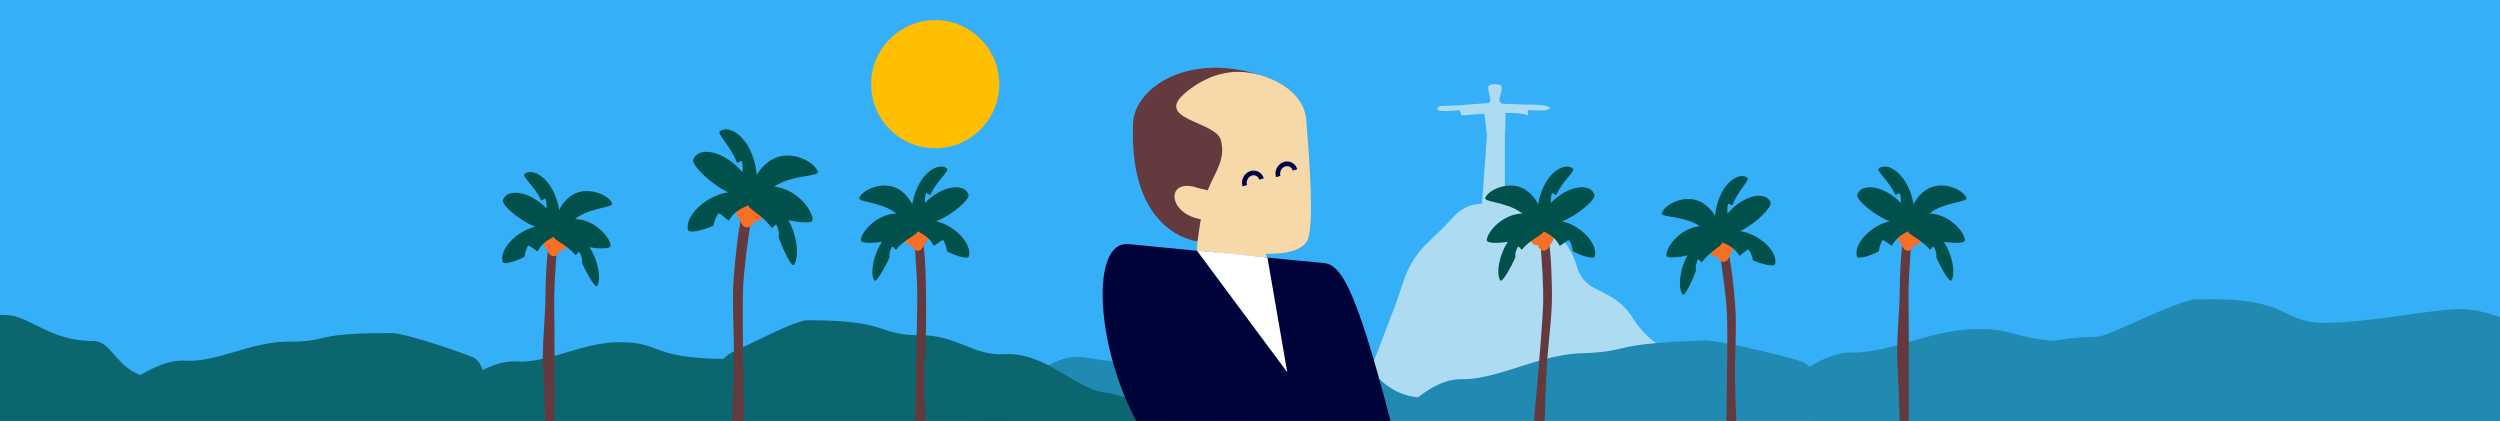 <svg height="230" width="1366" xmlns="http://www.w3.org/2000/svg"><g fill="none" fill-rule="evenodd"><path d="m0 0h1366v230h-1366z" fill="#35aff7"/><path d="m816.943 46c2.188.169 3.35.54 3.487 1.113.676 2.847-1.603 6.614-1.148 7.953.208.61.747 1.12 1.31 1.601l13.052.478c5.046-.013 8.75.248 11.11.783 3.54.803 1.693 1.845 0 2.227-1.13.254-4.426.254-9.891 0v2.932c-1.798-.919-5.56-1.378-11.287-1.378-.356 0-.72.001-1.096.005.165 3.39.082 7.78-.25 13.166v36.454a35.586 35.586 0 0 1 26.567 13.315l5.624 7.02a39.44 39.44 0 0 1 7.224 14.115 18.597 18.597 0 0 0 9.346 11.53l7.851 4.08a34.133 34.133 0 0 1 13.22 12.215 50.466 50.466 0 0 0 12.382 13.54l8.827 6.672a43.597 43.597 0 0 0 26.288 8.817h.592a53.91 53.91 0 0 1 26.28 6.84l4.415 2.465a53.904 53.904 0 0 1 17.88 16.152l1.846 2.638-274.572 1.197.484-.895a22.077 22.077 0 0 1 15.7-11.258 18.861 18.861 0 0 0 14.436-11.839l15.823-41.267c.25-.651.486-1.307.71-1.968l4.033-11.876a50.342 50.342 0 0 1 12.746-20.073l7.967-7.674a53.905 53.905 0 0 0 1.655-1.664l5.355-5.627a20.855 20.855 0 0 1 14.828-6.475l2.753-37.222-1.39-11.924c-.417.025-.84.052-1.267.08-2.226.143-5.92.423-11.085.838l-1.256-2.932c-5.143.595-8.716.685-10.722.269-2.005-.417-2.005-1.248 0-2.496l10.722-.415 14.77-1.151 1.183.044c.288-.402.554-.849.797-1.34.652-1.32-1.647-5.303-.98-7.953.16-.634 1.387-1.005 3.68-1.113z" fill="#fef8ef" opacity=".6"/><circle cx="511" cy="46" fill="#ffbe00" r="35"/><path d="m1199.495 163.652c54.976-1.92 44.475 13.744 73.864 12.718 23.576-.823 46.292-5.614 65.966-7.3 9.671-.828 18.515 1.268 26.81 4.317.011.004.036 56.5-.135 56.613-.093.062-68.82.215-131.91.29-.111.16-.226.32-.344.484-.101.139-190.482-.166-296.112-.403h.013c-31.3.037-67.51.058-99.035.052l-.303.003.065-.003c-7.444-.002-14.626-.005-21.418-.01 5.234.086 13.56.078 21.253.013h.1l-.221.01a370.8 370.8 0 0 1 -15.687.337h-.906c-4.96 0-116.102-.71-135.073-.773-81.689-.27-155.43.058-155.37.055 10.507-.515 12.416-10.772 35.876-26.755 23.632-16.1 28.265-3.126 48.79-6.862s48.21 6.981 65.393 6.381c15.69-.547 28.432-3.091 57.03-4.09 12.645-.442 15.681 16.145 36.637 18.378 7.496-5.776 15.476-10.046 23.777-9.915 19.661.312 41.971-13.35 65.449-14.17 29.265-1.022 12.496-5.083 67.242-6.995 7.836-.273 43.874 8.509 52.904 11.373 1.885.598 3.325 1.695 4.59 3.083 7.412-4.615 15.282-8.006 23.436-7.871 19.662.324 42.023-11.879 65.5-12.699 22.567-.788 21.387 4.65 44.764 6.304.542-.15 1.12-.27 1.732-.357 21.883-3.133 19.496-.25 28.882-3.952 8.845-3.488 38.571-17.981 46.441-18.256z" fill="#208ab3"/><path d="m-.07 171.984c.948.082 1.867.126 2.755.126 13.257 0 24.086 14.211 48.25 14.211 9.69 0 12.298 13.794 25.843 18.584 7.783-4.565 16.202-8.374 24.834-7.85 16.596 1.007 35.842-10.369 55.695-10.369 24.747 0 10.705-4.686 56.998-4.686 6.627 0 36.806 10.127 44.347 13.333 2.323.987 3.795 3.579 5.167 6.818 6.028-2.988 12.35-5.038 18.793-4.642 16.596 1.021 35.842-10.509 55.695-10.509 23.834 0 16.096 8.497 56.845 9.125 1.744-1.527 3.326-3.036 6.273-4.29 7.56-3.218 33.051-16.835 39.694-16.835 46.41 0 37.095 8.158 61.904 8.158 19.902 0 29.196 11.415 45.834 10.404 22.359-1.358 38.858 19.188 55.498 21.063 10.115 1.14 25.728 8.551 34.688 15.462.505.39-92.86.445-168.136.338.028.183.048.37.063.562.03.393-192.385-.075-248.676-.569h.013a50975.979 50975.979 0 0 1 -125.326-.201c-44.832.062-97.026.027-97.051-.246-.213-2.378-.171-58.001 0-57.987z" fill="#0b6670"/><g transform="matrix(-1 0 0 1 876 87)"><path d="m32.03 39 2.825.234c-1.557 18.005-2.24 31.058-2.051 39.161.19 8.103 1.921 30.305 5.196 66.605h-5.97c-.366-14.268-.774-24.988-1.225-32.159-.834-13.288-2.945-27.257-2.798-39.364.267-21.908 1.608-33.4 4.024-34.477z" fill="#653a3e"/><g fill="#f77026"><ellipse cx="33.5" cy="37" rx="3.5" ry="5"/><ellipse cx="32.5" cy="45" rx="3.5" ry="5"/><ellipse cx="30.5" cy="42" rx="3.5" ry="5"/><ellipse cx="36.5" cy="42" rx="3.5" ry="5"/></g><g fill="#00504b"><path d="m33.312 37.972c-1.441-5.144-9.035-5.935-16.96-1.766-7.926 4.17-13.183 11.72-11.742 16.864.723 2.58 12.083-2.426 12.077-2.99-.02-2.006 1.505-5.575 1.986-5.846.624-.353 4.947 3.415 5.145 3.018 3.54-7.075 10.086-7.168 9.494-9.28z"/><path d="m32.747 39.086c2.585-4.221 10.69-4.325 17.194 3.153 6.503 7.478 8.942 19.706 6.357 23.928-1.296 2.117-8.476-12.31-8.336-12.841.496-1.887-1.002-5.072-1.392-5.544-.507-.611-1.78 2.115-2.264 1.501-4.49-5.69-12.62-8.464-11.559-10.197z"/><path d="m16.512 5.165c3.334-3.082 11.146-.12 15.894 9.525 4.747 9.645 4.632 22.32 1.298 25.402-1.672 1.545-5.671-15.035-5.43-15.492.856-1.627.057-5.254-.224-5.855-.364-.78-2.135 1.361-2.477.588-3.171-7.166-10.43-12.903-9.06-14.168z"/><path d="m33.097 35.888c1.57-5.073-3.49-12.87-11.305-17.416-7.815-4.545-15.424-4.118-16.995.955-.788 2.543 8.604 10.685 16.767 14.099 5.654 2.364 10.888 4.445 11.533 2.362z"/><path d="m64.489 21.17c-1.588-4.462-13.561-10.128-22.21-4.347-8.65 5.782-10.102 17.254-8.514 21.714.825 2.32 3.816-4.394 11.912-9.919 7.478-5.103 19.574-5.307 18.812-7.449z"/><path d="m63.562 44.504c.47-3.306-5.893-11.783-14.884-14.178-8.992-2.396-17.208 2.199-17.678 5.504-.237 1.675 8.051 6.112 16.302 8.278.798.21 1.595.397 2.383.563 7.163 1.508 13.672 1.27 13.876-.168z"/></g></g><g transform="matrix(-.998 .07 .07 .998 970.862 90.875)"><path d="m32.03 39 2.825.234c-1.557 18.005-2.24 31.058-2.051 39.161.19 8.103 1.921 30.305 5.196 66.605h-5.97c-.366-14.268-.774-24.988-1.225-32.159-.834-13.288-2.945-27.257-2.798-39.364.267-21.908 1.608-33.4 4.024-34.477z" fill="#653a3e"/><g fill="#f77026"><ellipse cx="33.5" cy="37" rx="3.5" ry="5"/><ellipse cx="32.5" cy="45" rx="3.5" ry="5"/><ellipse cx="30.5" cy="42" rx="3.5" ry="5"/><ellipse cx="36.5" cy="42" rx="3.5" ry="5"/></g><g fill="#00504b"><path d="m33.312 37.972c-1.441-5.144-9.035-5.935-16.96-1.766-7.926 4.17-13.183 11.72-11.742 16.864.723 2.58 12.083-2.426 12.077-2.99-.02-2.006 1.505-5.575 1.986-5.846.624-.353 4.947 3.415 5.145 3.018 3.54-7.075 10.086-7.168 9.494-9.28z"/><path d="m32.747 39.086c2.585-4.221 10.69-4.325 17.194 3.153 6.503 7.478 8.942 19.706 6.357 23.928-1.296 2.117-8.476-12.31-8.336-12.841.496-1.887-1.002-5.072-1.392-5.544-.507-.611-1.78 2.115-2.264 1.501-4.49-5.69-12.62-8.464-11.559-10.197z"/><path d="m16.512 5.165c3.334-3.082 11.146-.12 15.894 9.525 4.747 9.645 4.632 22.32 1.298 25.402-1.672 1.545-5.671-15.035-5.43-15.492.856-1.627.057-5.254-.224-5.855-.364-.78-2.135 1.361-2.477.588-3.171-7.166-10.43-12.903-9.06-14.168z"/><path d="m33.097 35.888c1.57-5.073-3.49-12.87-11.305-17.416-7.815-4.545-15.424-4.118-16.995.955-.788 2.543 8.604 10.685 16.767 14.099 5.654 2.364 10.888 4.445 11.533 2.362z"/><path d="m64.489 21.17c-1.588-4.462-13.561-10.128-22.21-4.347-8.65 5.782-10.102 17.254-8.514 21.714.825 2.32 3.816-4.394 11.912-9.919 7.478-5.103 19.574-5.307 18.812-7.449z"/><path d="m63.562 44.504c.47-3.306-5.893-11.783-14.884-14.178-8.992-2.396-17.208 2.199-17.678 5.504-.237 1.675 8.051 6.112 16.302 8.278.798.21 1.595.397 2.383.563 7.163 1.508 13.672 1.27 13.876-.168z"/></g></g><g transform="translate(1010 87)"><path d="m32.03 39 2.825.234c-1.557 18.005-2.24 31.058-2.051 39.161.19 8.103.255 30.305.196 66.605h-4.97c-.366-14.268-.774-24.988-1.225-32.159-.834-13.288 1.055-27.257 1.202-39.364.267-21.908 1.608-33.4 4.024-34.477z" fill="#653a3e"/><g fill="#f77026"><ellipse cx="33.5" cy="37" rx="3.5" ry="5"/><ellipse cx="32.5" cy="45" rx="3.5" ry="5"/><ellipse cx="30.5" cy="42" rx="3.5" ry="5"/><ellipse cx="36.5" cy="42" rx="3.5" ry="5"/></g><g fill="#00504b"><path d="m33.312 37.972c-1.441-5.144-9.035-5.935-16.96-1.766-7.926 4.17-13.183 11.72-11.742 16.864.723 2.58 12.083-2.426 12.077-2.99-.02-2.006 1.505-5.575 1.986-5.846.624-.353 4.947 3.415 5.145 3.018 3.54-7.075 10.086-7.168 9.494-9.28z"/><path d="m32.747 39.086c2.585-4.221 10.69-4.325 17.194 3.153 6.503 7.478 8.942 19.706 6.357 23.928-1.296 2.117-8.476-12.31-8.336-12.841.496-1.887-1.002-5.072-1.392-5.544-.507-.611-1.78 2.115-2.264 1.501-4.49-5.69-12.62-8.464-11.559-10.197z"/><path d="m16.512 5.165c3.334-3.082 11.146-.12 15.894 9.525 4.747 9.645 4.632 22.32 1.298 25.402-1.672 1.545-5.671-15.035-5.43-15.492.856-1.627.057-5.254-.224-5.855-.364-.78-2.135 1.361-2.477.588-3.171-7.166-10.43-12.903-9.06-14.168z"/><path d="m33.097 35.888c1.57-5.073-3.49-12.87-11.305-17.416-7.815-4.545-15.424-4.118-16.995.955-.788 2.543 8.604 10.685 16.767 14.099 5.654 2.364 10.888 4.445 11.533 2.362z"/><path d="m64.489 21.17c-1.588-4.462-13.561-10.128-22.21-4.347-8.65 5.782-10.102 17.254-8.514 21.714.825 2.32 3.816-4.394 11.912-9.919 7.478-5.103 19.574-5.307 18.812-7.449z"/><path d="m63.562 44.504c.47-3.306-5.893-11.783-14.884-14.178-8.992-2.396-17.208 2.199-17.678 5.504-.237 1.675 8.051 6.112 16.302 8.278.798.21 1.595.397 2.383.563 7.163 1.508 13.672 1.27 13.876-.168z"/></g></g><g transform="matrix(-1 0 0 1 534 87)"><path d="m32.03 39 2.825.234c-1.557 18.005-2.24 31.058-2.051 39.161.19 8.103.588 30.305 1.196 66.605h-5.97c.968-14.268 1.226-24.988.775-32.159-.834-13.288-.945-27.257-.798-39.364.267-21.908 1.608-33.4 4.024-34.477z" fill="#653a3e"/><g fill="#f77026"><ellipse cx="33.5" cy="37" rx="3.5" ry="5"/><ellipse cx="32.5" cy="45" rx="3.5" ry="5"/><ellipse cx="30.5" cy="42" rx="3.5" ry="5"/><ellipse cx="36.5" cy="42" rx="3.5" ry="5"/></g><g fill="#00504b"><path d="m33.312 37.972c-1.441-5.144-9.035-5.935-16.96-1.766-7.926 4.17-13.183 11.72-11.742 16.864.723 2.58 12.083-2.426 12.077-2.99-.02-2.006 1.505-5.575 1.986-5.846.624-.353 4.947 3.415 5.145 3.018 3.54-7.075 10.086-7.168 9.494-9.28z"/><path d="m32.747 39.086c2.585-4.221 10.69-4.325 17.194 3.153 6.503 7.478 8.942 19.706 6.357 23.928-1.296 2.117-8.476-12.31-8.336-12.841.496-1.887-1.002-5.072-1.392-5.544-.507-.611-1.78 2.115-2.264 1.501-4.49-5.69-12.62-8.464-11.559-10.197z"/><path d="m16.512 5.165c3.334-3.082 11.146-.12 15.894 9.525 4.747 9.645 4.632 22.32 1.298 25.402-1.672 1.545-5.671-15.035-5.43-15.492.856-1.627.057-5.254-.224-5.855-.364-.78-2.135 1.361-2.477.588-3.171-7.166-10.43-12.903-9.06-14.168z"/><path d="m33.097 35.888c1.57-5.073-3.49-12.87-11.305-17.416-7.815-4.545-15.424-4.118-16.995.955-.788 2.543 8.604 10.685 16.767 14.099 5.654 2.364 10.888 4.445 11.533 2.362z"/><path d="m64.489 21.17c-1.588-4.462-13.561-10.128-22.21-4.347-8.65 5.782-10.102 17.254-8.514 21.714.825 2.32 3.816-4.394 11.912-9.919 7.478-5.103 19.574-5.307 18.812-7.449z"/><path d="m63.562 44.504c.47-3.306-5.893-11.783-14.884-14.178-8.992-2.396-17.208 2.199-17.678 5.504-.237 1.675 8.051 6.112 16.302 8.278.798.21 1.595.397 2.383.563 7.163 1.508 13.672 1.27 13.876-.168z"/></g></g><g transform="matrix(.998 .07 -.07 .998 374.882 64.551)"><path d="m36.66 44.635 3.232.269c-1.782 20.606-2.565 35.545-2.348 44.82.217 9.273 2.199 34.683 5.947 76.228h-6.832c-.42-16.33-.887-28.598-1.402-36.805-.956-15.208-3.371-31.196-3.203-45.052.305-25.074 1.84-38.227 4.605-39.46z" fill="#653a3e"/><g fill="#f77026"><ellipse cx="38.341" cy="42.346" rx="4.006" ry="5.722"/><ellipse cx="37.196" cy="51.502" rx="4.006" ry="5.722"/><ellipse cx="34.907" cy="48.069" rx="4.006" ry="5.722"/><ellipse cx="41.774" cy="48.069" rx="4.006" ry="5.722"/></g><g fill="#00504b"><path d="m38.126 43.46c-1.65-5.889-10.34-6.794-19.411-2.022-9.071 4.771-15.088 13.412-13.438 19.301.827 2.953 13.828-2.777 13.822-3.423-.024-2.295 1.721-6.38 2.272-6.69.715-.404 5.662 3.908 5.89 3.454 4.05-8.098 11.542-8.203 10.865-10.62z"/><path d="m37.479 44.734c2.958-4.831 12.235-4.95 19.678 3.608 7.443 8.56 10.234 22.555 7.276 27.386-1.483 2.423-9.7-14.09-9.54-14.697.567-2.16-1.147-5.805-1.594-6.344-.58-.7-2.036 2.42-2.59 1.718-5.139-6.514-14.444-9.687-13.23-11.67z"/><path d="m18.898 5.911c3.816-3.527 12.757-.137 18.19 10.902 5.434 11.038 5.302 25.546 1.486 29.072-1.913 1.77-6.49-17.207-6.215-17.73.98-1.862.066-6.014-.255-6.701-.417-.892-2.445 1.558-2.836.672-3.63-8.201-11.936-14.767-10.37-16.215z"/><path d="m37.879 41.074c1.798-5.806-3.994-14.73-12.938-19.932-8.944-5.203-17.653-4.714-19.45 1.092-.903 2.911 9.846 12.23 19.189 16.136 6.471 2.707 12.46 5.087 13.199 2.704z"/><path d="m73.808 24.228c-1.817-5.105-15.521-11.59-25.42-4.974-9.9 6.617-11.561 19.747-9.744 24.852.944 2.654 4.367-5.03 13.633-11.353 8.56-5.84 22.403-6.074 21.53-8.525z"/><path d="m72.747 50.935c.537-3.783-6.744-13.486-17.035-16.227s-19.694 2.517-20.231 6.3c-.272 1.917 9.214 6.996 18.658 9.475.912.24 1.824.454 2.727.644 8.198 1.727 15.648 1.455 15.881-.192z"/></g></g><g transform="translate(270 90)"><path d="m32.03 39 2.825.234c-1.557 18.005-2.24 31.058-2.051 39.161.19 8.103.255 30.305.196 66.605h-4.97c-.366-14.268-.774-24.988-1.225-32.159-.834-13.288 1.055-27.257 1.202-39.364.267-21.908 1.608-33.4 4.024-34.477z" fill="#653a3e"/><g fill="#f77026"><ellipse cx="33.5" cy="37" rx="3.5" ry="5"/><ellipse cx="32.5" cy="45" rx="3.5" ry="5"/><ellipse cx="30.5" cy="42" rx="3.5" ry="5"/><ellipse cx="36.5" cy="42" rx="3.5" ry="5"/></g><g fill="#00504b"><path d="m33.312 37.972c-1.441-5.144-9.035-5.935-16.96-1.766-7.926 4.17-13.183 11.72-11.742 16.864.723 2.58 12.083-2.426 12.077-2.99-.02-2.006 1.505-5.575 1.986-5.846.624-.353 4.947 3.415 5.145 3.018 3.54-7.075 10.086-7.168 9.494-9.28z"/><path d="m32.747 39.086c2.585-4.221 10.69-4.325 17.194 3.153 6.503 7.478 8.942 19.706 6.357 23.928-1.296 2.117-8.476-12.31-8.336-12.841.496-1.887-1.002-5.072-1.392-5.544-.507-.611-1.78 2.115-2.264 1.501-4.49-5.69-12.62-8.464-11.559-10.197z"/><path d="m16.512 5.165c3.334-3.082 11.146-.12 15.894 9.525 4.747 9.645 4.632 22.32 1.298 25.402-1.672 1.545-5.671-15.035-5.43-15.492.856-1.627.057-5.254-.224-5.855-.364-.78-2.135 1.361-2.477.588-3.171-7.166-10.43-12.903-9.06-14.168z"/><path d="m33.097 35.888c1.57-5.073-3.49-12.87-11.305-17.416-7.815-4.545-15.424-4.118-16.995.955-.788 2.543 8.604 10.685 16.767 14.099 5.654 2.364 10.888 4.445 11.533 2.362z"/><path d="m64.489 21.17c-1.588-4.462-13.561-10.128-22.21-4.347-8.65 5.782-10.102 17.254-8.514 21.714.825 2.32 3.816-4.394 11.912-9.919 7.478-5.103 19.574-5.307 18.812-7.449z"/><path d="m63.562 44.504c.47-3.306-5.893-11.783-14.884-14.178-8.992-2.396-17.208 2.199-17.678 5.504-.237 1.675 8.051 6.112 16.302 8.278.798.21 1.595.397 2.383.563 7.163 1.508 13.672 1.27 13.876-.168z"/></g></g><path d="m654.027 138.987 39.002 3.96-1.397-4.272c11.64.234 19.067-1.937 22.279-6.512 3.211-4.576 3.21-25.906-.003-63.99l-58.24-18.324z" fill="#f7d8a8"/><path d="m689.33 97.805c-.806-2.656-3.518-3.996-6.057-2.992-2.539 1.007-3.942 3.972-3.136 6.629m27.463-8.624c-.806-2.658-3.519-3.996-6.057-2.992-2.54 1.004-3.942 3.972-3.136 6.628" stroke="#000047" stroke-width="2.56"/><path d="m713.908 68.172-58.198-5.868-1.383 69.568s-37.924-8.903-33.646-64.698c3.088-40.281 93.751-37.877 93.227.998" fill="#f7d8a8"/><path d="m667.127 76.732c2.657 10.934-3.25 16.957-7.21 27.268-1.995 5.196-3.858 14.487-5.59 27.872 0 0-37.821-3.41-35.225-64.698.796-18.8 30.137-39.826 71.89-25.372-14.914-5.14-29.01-2.458-42.29 8.047-19.92 15.757 15.769 15.949 18.425 26.883z" fill="#653a3e"/><path d="m654.905 102.82c-18.093-6.476-17.418 13.91 1.35 16.976s4.097-15.682 4.097-15.682" fill="#f7d8a8"/><path d="m765 250.419c-23.475-93.932-32.01-106.086-42.28-106.785-5.505-.374-106.2-10.276-106.2-10.276-24.228-1.981-16.331 76.257 17.588 116.586l130.892.476z" fill="#00033a"/><path d="m654.028 136.987 49.325 66.408-10.828-62.683-18.565-2z" fill="#fff"/></g></svg>